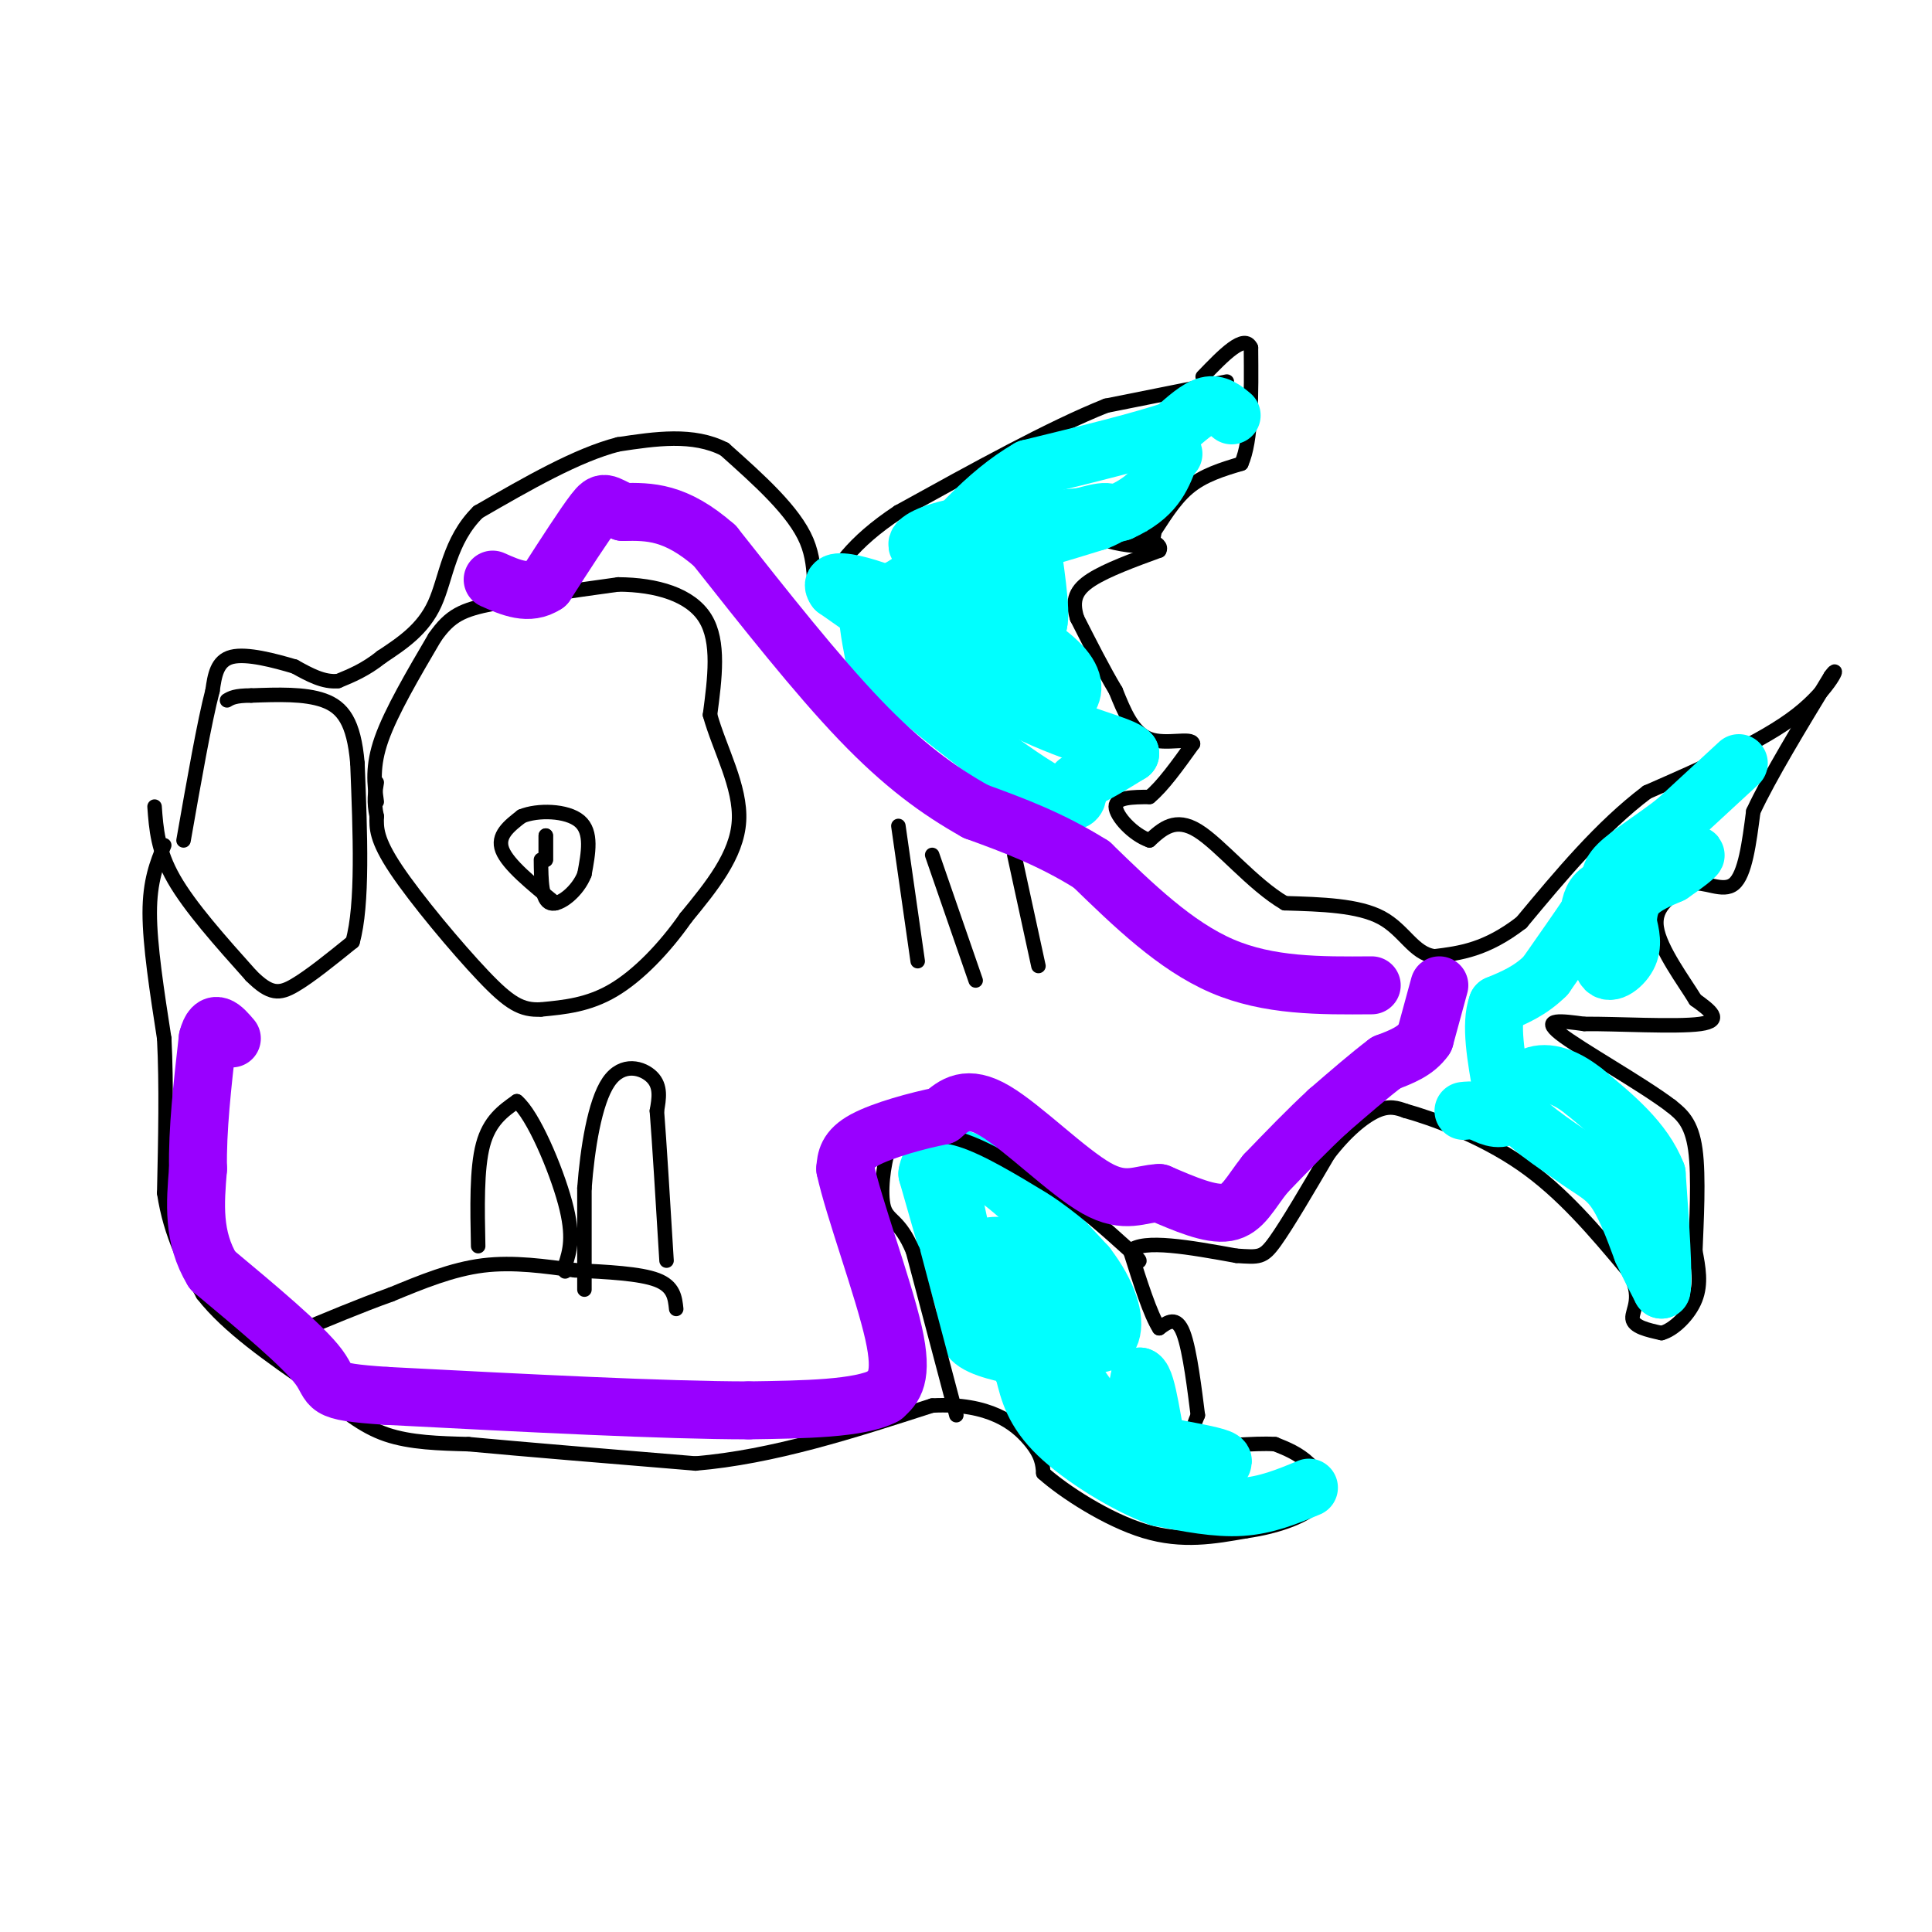 <svg viewBox='0 0 400 400' version='1.1' xmlns='http://www.w3.org/2000/svg' xmlns:xlink='http://www.w3.org/1999/xlink'><g fill='none' stroke='#000000' stroke-width='3' stroke-linecap='round' stroke-linejoin='round'><path d='M254,79c0.000,0.000 -25.000,5.000 -25,5'/><path d='M229,84c-11.333,4.500 -27.167,13.250 -43,22'/><path d='M186,106c-9.833,6.500 -12.917,11.750 -16,17'/><path d='M170,123c-2.400,1.044 -0.400,-4.844 -3,-11c-2.600,-6.156 -9.800,-12.578 -17,-19'/><path d='M150,93c-6.500,-3.333 -14.250,-2.167 -22,-1'/><path d='M128,92c-8.500,2.167 -18.750,8.083 -29,14'/><path d='M99,106c-6.022,5.911 -6.578,13.689 -9,19c-2.422,5.311 -6.711,8.156 -11,11'/><path d='M79,136c-3.333,2.667 -6.167,3.833 -9,5'/><path d='M70,141c-3.000,0.333 -6.000,-1.333 -9,-3'/><path d='M61,138c-4.111,-1.222 -9.889,-2.778 -13,-2c-3.111,0.778 -3.556,3.889 -4,7'/><path d='M44,143c-1.667,6.333 -3.833,18.667 -6,31'/><path d='M34,175c-1.500,3.667 -3.000,7.333 -3,14c0.000,6.667 1.500,16.333 3,26'/><path d='M34,215c0.500,9.667 0.250,20.833 0,32'/><path d='M34,247c1.333,8.833 4.667,14.917 8,21'/><path d='M42,268c5.167,6.667 14.083,12.833 23,19'/><path d='M65,287c6.156,5.089 10.044,8.311 15,10c4.956,1.689 10.978,1.844 17,2'/><path d='M97,299c10.667,1.000 28.833,2.500 47,4'/><path d='M144,303c16.000,-1.333 32.500,-6.667 49,-12'/><path d='M193,291c11.933,-0.622 17.267,3.822 20,7c2.733,3.178 2.867,5.089 3,7'/><path d='M216,305c4.200,3.756 13.200,9.644 21,12c7.800,2.356 14.400,1.178 21,0'/><path d='M258,317c6.679,-0.929 12.875,-3.250 15,-6c2.125,-2.750 0.179,-5.929 -2,-8c-2.179,-2.071 -4.589,-3.036 -7,-4'/><path d='M264,299c-4.378,-0.356 -11.822,0.756 -15,0c-3.178,-0.756 -2.089,-3.378 -1,-6'/><path d='M248,293c-0.600,-4.667 -1.600,-13.333 -3,-17c-1.400,-3.667 -3.200,-2.333 -5,-1'/><path d='M240,275c-1.833,-2.833 -3.917,-9.417 -6,-16'/><path d='M234,259c2.667,-2.500 12.333,-0.750 22,1'/><path d='M256,260c4.711,0.289 5.489,0.511 8,-3c2.511,-3.511 6.756,-10.756 11,-18'/><path d='M275,239c3.667,-4.800 7.333,-7.800 10,-9c2.667,-1.200 4.333,-0.600 6,0'/><path d='M291,230c5.289,1.467 15.511,5.133 24,11c8.489,5.867 15.244,13.933 22,22'/><path d='M337,263c3.378,5.511 0.822,8.289 1,10c0.178,1.711 3.089,2.356 6,3'/><path d='M344,276c2.489,-0.644 5.711,-3.756 7,-7c1.289,-3.244 0.644,-6.622 0,-10'/><path d='M351,259c0.222,-5.822 0.778,-15.378 0,-21c-0.778,-5.622 -2.889,-7.311 -5,-9'/><path d='M346,229c-6.111,-4.644 -18.889,-11.756 -23,-15c-4.111,-3.244 0.444,-2.622 5,-2'/><path d='M328,212c6.156,-0.089 19.044,0.689 24,0c4.956,-0.689 1.978,-2.844 -1,-5'/><path d='M351,207c-2.244,-3.711 -7.356,-10.489 -8,-15c-0.644,-4.511 3.178,-6.756 7,-9'/><path d='M350,183c2.911,-0.733 6.689,1.933 9,0c2.311,-1.933 3.156,-8.467 4,-15'/><path d='M363,168c3.333,-7.167 9.667,-17.583 16,-28'/><path d='M379,140c2.311,-3.289 0.089,2.489 -7,8c-7.089,5.511 -19.044,10.756 -31,16'/><path d='M341,164c-9.500,7.167 -17.750,17.083 -26,27'/><path d='M315,191c-7.333,5.667 -12.667,6.333 -18,7'/><path d='M297,198c-4.356,-0.556 -6.244,-5.444 -11,-8c-4.756,-2.556 -12.378,-2.778 -20,-3'/><path d='M266,187c-6.667,-3.889 -13.333,-12.111 -18,-15c-4.667,-2.889 -7.333,-0.444 -10,2'/><path d='M238,174c-3.422,-1.156 -6.978,-5.044 -7,-7c-0.022,-1.956 3.489,-1.978 7,-2'/><path d='M238,165c2.667,-2.167 5.833,-6.583 9,-11'/><path d='M247,154c-0.289,-1.489 -5.511,0.289 -9,-1c-3.489,-1.289 -5.244,-5.644 -7,-10'/><path d='M231,143c-2.500,-4.167 -5.250,-9.583 -8,-15'/><path d='M223,128c-1.200,-3.844 -0.200,-5.956 3,-8c3.200,-2.044 8.600,-4.022 14,-6'/><path d='M240,114c1.000,-1.667 -3.500,-2.833 -8,-4'/><path d='M232,110c-2.869,-0.548 -6.042,0.083 -5,1c1.042,0.917 6.298,2.119 9,2c2.702,-0.119 2.851,-1.560 3,-3'/><path d='M239,110c1.533,-2.244 3.867,-6.356 7,-9c3.133,-2.644 7.067,-3.822 11,-5'/><path d='M257,96c2.167,-4.833 2.083,-14.417 2,-24'/><path d='M259,72c-1.333,-3.000 -5.667,1.500 -10,6'/><path d='M32,167c0.333,4.583 0.667,9.167 4,15c3.333,5.833 9.667,12.917 16,20'/><path d='M52,202c3.956,3.956 5.844,3.844 9,2c3.156,-1.844 7.578,-5.422 12,-9'/><path d='M73,195c2.167,-7.667 1.583,-22.333 1,-37'/><path d='M74,158c-0.733,-8.600 -3.067,-11.600 -7,-13c-3.933,-1.400 -9.467,-1.200 -15,-1'/><path d='M52,144c-3.333,0.000 -4.167,0.500 -5,1'/><path d='M78,166c-0.500,-3.667 -1.000,-7.333 1,-13c2.000,-5.667 6.500,-13.333 11,-21'/><path d='M90,132c3.222,-4.644 5.778,-5.756 12,-7c6.222,-1.244 16.111,-2.622 26,-4'/><path d='M128,121c8.000,0.044 15.000,2.156 18,7c3.000,4.844 2.000,12.422 1,20'/><path d='M147,148c1.978,7.111 6.422,14.889 6,22c-0.422,7.111 -5.711,13.556 -11,20'/><path d='M142,190c-4.378,6.267 -9.822,11.933 -15,15c-5.178,3.067 -10.089,3.533 -15,4'/><path d='M112,209c-4.012,0.214 -6.542,-1.250 -12,-7c-5.458,-5.750 -13.845,-15.786 -18,-22c-4.155,-6.214 -4.077,-8.607 -4,-11'/><path d='M78,169c-0.667,-3.000 -0.333,-5.000 0,-7'/><path d='M115,187c-4.917,-4.000 -9.833,-8.000 -11,-11c-1.167,-3.000 1.417,-5.000 4,-7'/><path d='M108,169c3.244,-1.356 9.356,-1.244 12,1c2.644,2.244 1.822,6.622 1,11'/><path d='M121,181c-1.311,3.444 -5.089,6.556 -7,6c-1.911,-0.556 -1.956,-4.778 -2,-9'/><path d='M113,175c0.000,1.667 0.000,3.333 0,3c0.000,-0.333 0.000,-2.667 0,-5'/><path d='M113,173c0.000,0.000 0.000,2.500 0,5'/><path d='M186,171c0.000,0.000 4.000,28.000 4,28'/><path d='M193,177c0.000,0.000 9.000,26.000 9,26'/><path d='M210,177c0.000,0.000 5.000,23.000 5,23'/><path d='M99,258c-0.167,-8.000 -0.333,-16.000 1,-21c1.333,-5.000 4.167,-7.000 7,-9'/><path d='M107,228c3.311,2.689 8.089,13.911 10,21c1.911,7.089 0.956,10.044 0,13'/><path d='M117,262c0.000,2.167 0.000,1.083 0,0'/><path d='M121,267c0.000,0.000 0.000,-21.000 0,-21'/><path d='M121,246c0.607,-8.083 2.125,-17.792 5,-22c2.875,-4.208 7.107,-2.917 9,-1c1.893,1.917 1.446,4.458 1,7'/><path d='M136,230c0.500,6.333 1.250,18.667 2,31'/><path d='M140,271c-0.250,-2.333 -0.500,-4.667 -4,-6c-3.500,-1.333 -10.250,-1.667 -17,-2'/><path d='M119,263c-6.022,-0.800 -12.578,-1.800 -19,-1c-6.422,0.800 -12.711,3.400 -19,6'/><path d='M81,268c-6.500,2.333 -13.250,5.167 -20,8'/></g>
<g fill='none' stroke='#00ffff' stroke-width='12' stroke-linecap='round' stroke-linejoin='round'><path d='M255,86c-1.500,-1.250 -3.000,-2.500 -5,-2c-2.000,0.500 -4.500,2.750 -7,5'/><path d='M243,89c-6.167,2.167 -18.083,5.083 -30,8'/><path d='M213,97c-9.000,5.167 -16.500,14.083 -24,23'/><path d='M189,120c-5.778,4.200 -8.222,3.200 -9,5c-0.778,1.800 0.111,6.400 1,11'/><path d='M181,136c7.356,7.756 25.244,21.644 34,27c8.756,5.356 8.378,2.178 8,-1'/><path d='M223,162c3.167,-1.167 7.083,-3.583 11,-6'/><path d='M234,156c-1.444,-1.822 -10.556,-3.378 -22,-9c-11.444,-5.622 -25.222,-15.311 -39,-25'/><path d='M173,122c-2.689,-3.578 10.089,-0.022 19,5c8.911,5.022 13.956,11.511 19,18'/><path d='M211,145c5.107,3.119 8.375,1.917 10,0c1.625,-1.917 1.607,-4.548 -2,-8c-3.607,-3.452 -10.804,-7.726 -18,-12'/><path d='M201,125c-4.048,-2.238 -5.167,-1.833 -3,-2c2.167,-0.167 7.619,-0.905 11,0c3.381,0.905 4.690,3.452 6,6'/><path d='M215,129c0.667,-2.333 -0.667,-11.167 -2,-20'/><path d='M213,109c-1.000,-2.667 -2.500,0.667 -4,4'/><path d='M209,113c2.333,-0.167 10.167,-2.583 18,-5'/><path d='M227,108c3.467,-1.267 3.133,-1.933 2,-2c-1.133,-0.067 -3.067,0.467 -5,1'/><path d='M224,107c-5.000,0.500 -15.000,1.250 -25,2'/><path d='M199,109c-6.333,1.156 -9.667,3.044 -9,4c0.667,0.956 5.333,0.978 10,1'/><path d='M200,114c7.000,-1.167 19.500,-4.583 32,-8'/><path d='M232,106c7.000,-3.167 8.500,-7.083 10,-11'/><path d='M242,95c1.667,-1.833 0.833,-0.917 0,0'/><path d='M360,158c0.000,0.000 -13.000,12.000 -13,12'/><path d='M347,170c-4.644,3.644 -9.756,6.756 -12,9c-2.244,2.244 -1.622,3.622 -1,5'/><path d='M334,184c-0.500,3.500 -1.250,9.750 -2,16'/><path d='M332,200c0.800,2.356 3.800,0.244 5,-2c1.200,-2.244 0.600,-4.622 0,-7'/><path d='M337,191c0.133,-2.244 0.467,-4.356 2,-6c1.533,-1.644 4.267,-2.822 7,-4'/><path d='M346,181c2.600,-1.733 5.600,-4.067 5,-4c-0.600,0.067 -4.800,2.533 -9,5'/><path d='M342,182c-3.489,1.000 -7.711,1.000 -10,2c-2.289,1.000 -2.644,3.000 -3,5'/><path d='M329,189c-2.000,3.000 -5.500,8.000 -9,13'/><path d='M320,202c-3.167,3.167 -6.583,4.583 -10,6'/><path d='M310,208c-1.500,4.000 -0.250,11.000 1,18'/><path d='M311,226c2.500,5.167 8.250,9.083 14,13'/><path d='M325,239c3.911,3.000 6.689,4.000 9,7c2.311,3.000 4.156,8.000 6,13'/><path d='M340,259c1.667,3.500 2.833,5.750 4,8'/><path d='M344,267c0.500,-2.667 -0.250,-13.333 -1,-24'/><path d='M343,243c-2.667,-6.833 -8.833,-11.917 -15,-17'/><path d='M328,226c-4.556,-3.667 -8.444,-4.333 -11,-3c-2.556,1.333 -3.778,4.667 -5,8'/><path d='M312,231c-1.833,1.167 -3.917,0.083 -6,-1'/><path d='M306,230c-1.500,-0.167 -2.250,-0.083 -3,0'/><path d='M271,308c-4.417,1.833 -8.833,3.667 -14,4c-5.167,0.333 -11.083,-0.833 -17,-2'/><path d='M240,310c-7.000,-2.622 -16.000,-8.178 -21,-13c-5.000,-4.822 -6.000,-8.911 -7,-13'/><path d='M212,284c-0.512,-2.595 1.708,-2.583 0,-3c-1.708,-0.417 -7.345,-1.262 -10,-3c-2.655,-1.738 -2.327,-4.369 -2,-7'/><path d='M200,271c-1.667,-5.833 -4.833,-16.917 -8,-28'/><path d='M192,243c0.756,-5.200 6.644,-4.200 13,0c6.356,4.200 13.178,11.600 20,19'/><path d='M225,262c4.560,5.905 5.958,11.167 5,14c-0.958,2.833 -4.274,3.238 -8,0c-3.726,-3.238 -7.863,-10.119 -12,-17'/><path d='M210,259c-4.476,-2.548 -9.667,-0.417 -7,5c2.667,5.417 13.190,14.119 19,21c5.810,6.881 6.905,11.940 8,17'/><path d='M230,302c2.333,0.000 4.167,-8.500 6,-17'/><path d='M236,285c1.607,0.679 2.625,10.875 4,16c1.375,5.125 3.107,5.179 5,5c1.893,-0.179 3.946,-0.589 6,-1'/><path d='M251,305c1.327,-0.539 1.646,-1.388 2,-2c0.354,-0.612 0.744,-0.989 -4,-2c-4.744,-1.011 -14.624,-2.657 -21,-4c-6.376,-1.343 -9.250,-2.384 -13,-8c-3.750,-5.616 -8.375,-15.808 -13,-26'/><path d='M202,263c-2.833,-6.333 -3.417,-9.167 -4,-12'/></g>
<g fill='none' stroke='#000000' stroke-width='3' stroke-linecap='round' stroke-linejoin='round'><path d='M198,293c0.000,0.000 -9.000,-34.000 -9,-34'/><path d='M189,259c-2.762,-6.607 -5.167,-6.125 -6,-9c-0.833,-2.875 -0.095,-9.107 1,-12c1.095,-2.893 2.548,-2.446 4,-2'/><path d='M188,236c2.222,-0.756 5.778,-1.644 11,0c5.222,1.644 12.111,5.822 19,10'/><path d='M218,246c5.833,3.833 10.917,8.417 16,13'/><path d='M234,259c2.833,2.500 1.917,2.250 1,2'/></g>
<g fill='none' stroke='#9900ff' stroke-width='12' stroke-linecap='round' stroke-linejoin='round'><path d='M298,204c0.000,0.000 -3.000,11.000 -3,11'/><path d='M295,215c-1.833,2.667 -4.917,3.833 -8,5'/><path d='M287,220c-3.333,2.500 -7.667,6.250 -12,10'/><path d='M275,230c-4.167,3.833 -8.583,8.417 -13,13'/><path d='M262,243c-3.178,3.978 -4.622,7.422 -8,8c-3.378,0.578 -8.689,-1.711 -14,-4'/><path d='M240,247c-3.988,0.119 -6.958,2.417 -13,-1c-6.042,-3.417 -15.155,-12.548 -21,-16c-5.845,-3.452 -8.423,-1.226 -11,1'/><path d='M195,231c-5.089,1.000 -12.311,3.000 -16,5c-3.689,2.000 -3.844,4.000 -4,6'/><path d='M175,242c1.689,7.911 7.911,24.689 10,34c2.089,9.311 0.044,11.156 -2,13'/><path d='M183,289c-5.000,2.667 -16.500,2.833 -28,3'/><path d='M155,292c-17.167,0.000 -46.083,-1.500 -75,-3'/><path d='M80,289c-13.800,-0.911 -10.800,-1.689 -14,-6c-3.200,-4.311 -12.600,-12.156 -22,-20'/><path d='M44,263c-4.167,-6.833 -3.583,-13.917 -3,-21'/><path d='M41,242c-0.167,-8.000 0.917,-17.500 2,-27'/><path d='M43,215c1.167,-4.500 3.083,-2.250 5,0'/><path d='M284,204c-10.667,0.083 -21.333,0.167 -31,-4c-9.667,-4.167 -18.333,-12.583 -27,-21'/><path d='M226,179c-8.500,-5.333 -16.250,-8.167 -24,-11'/><path d='M202,168c-7.733,-4.333 -15.067,-9.667 -24,-19c-8.933,-9.333 -19.467,-22.667 -30,-36'/><path d='M148,113c-8.167,-7.167 -13.583,-7.083 -19,-7'/><path d='M129,106c-3.844,-1.756 -3.956,-2.644 -6,0c-2.044,2.644 -6.022,8.822 -10,15'/><path d='M113,121c-3.500,2.333 -7.250,0.667 -11,-1'/></g>
</svg>